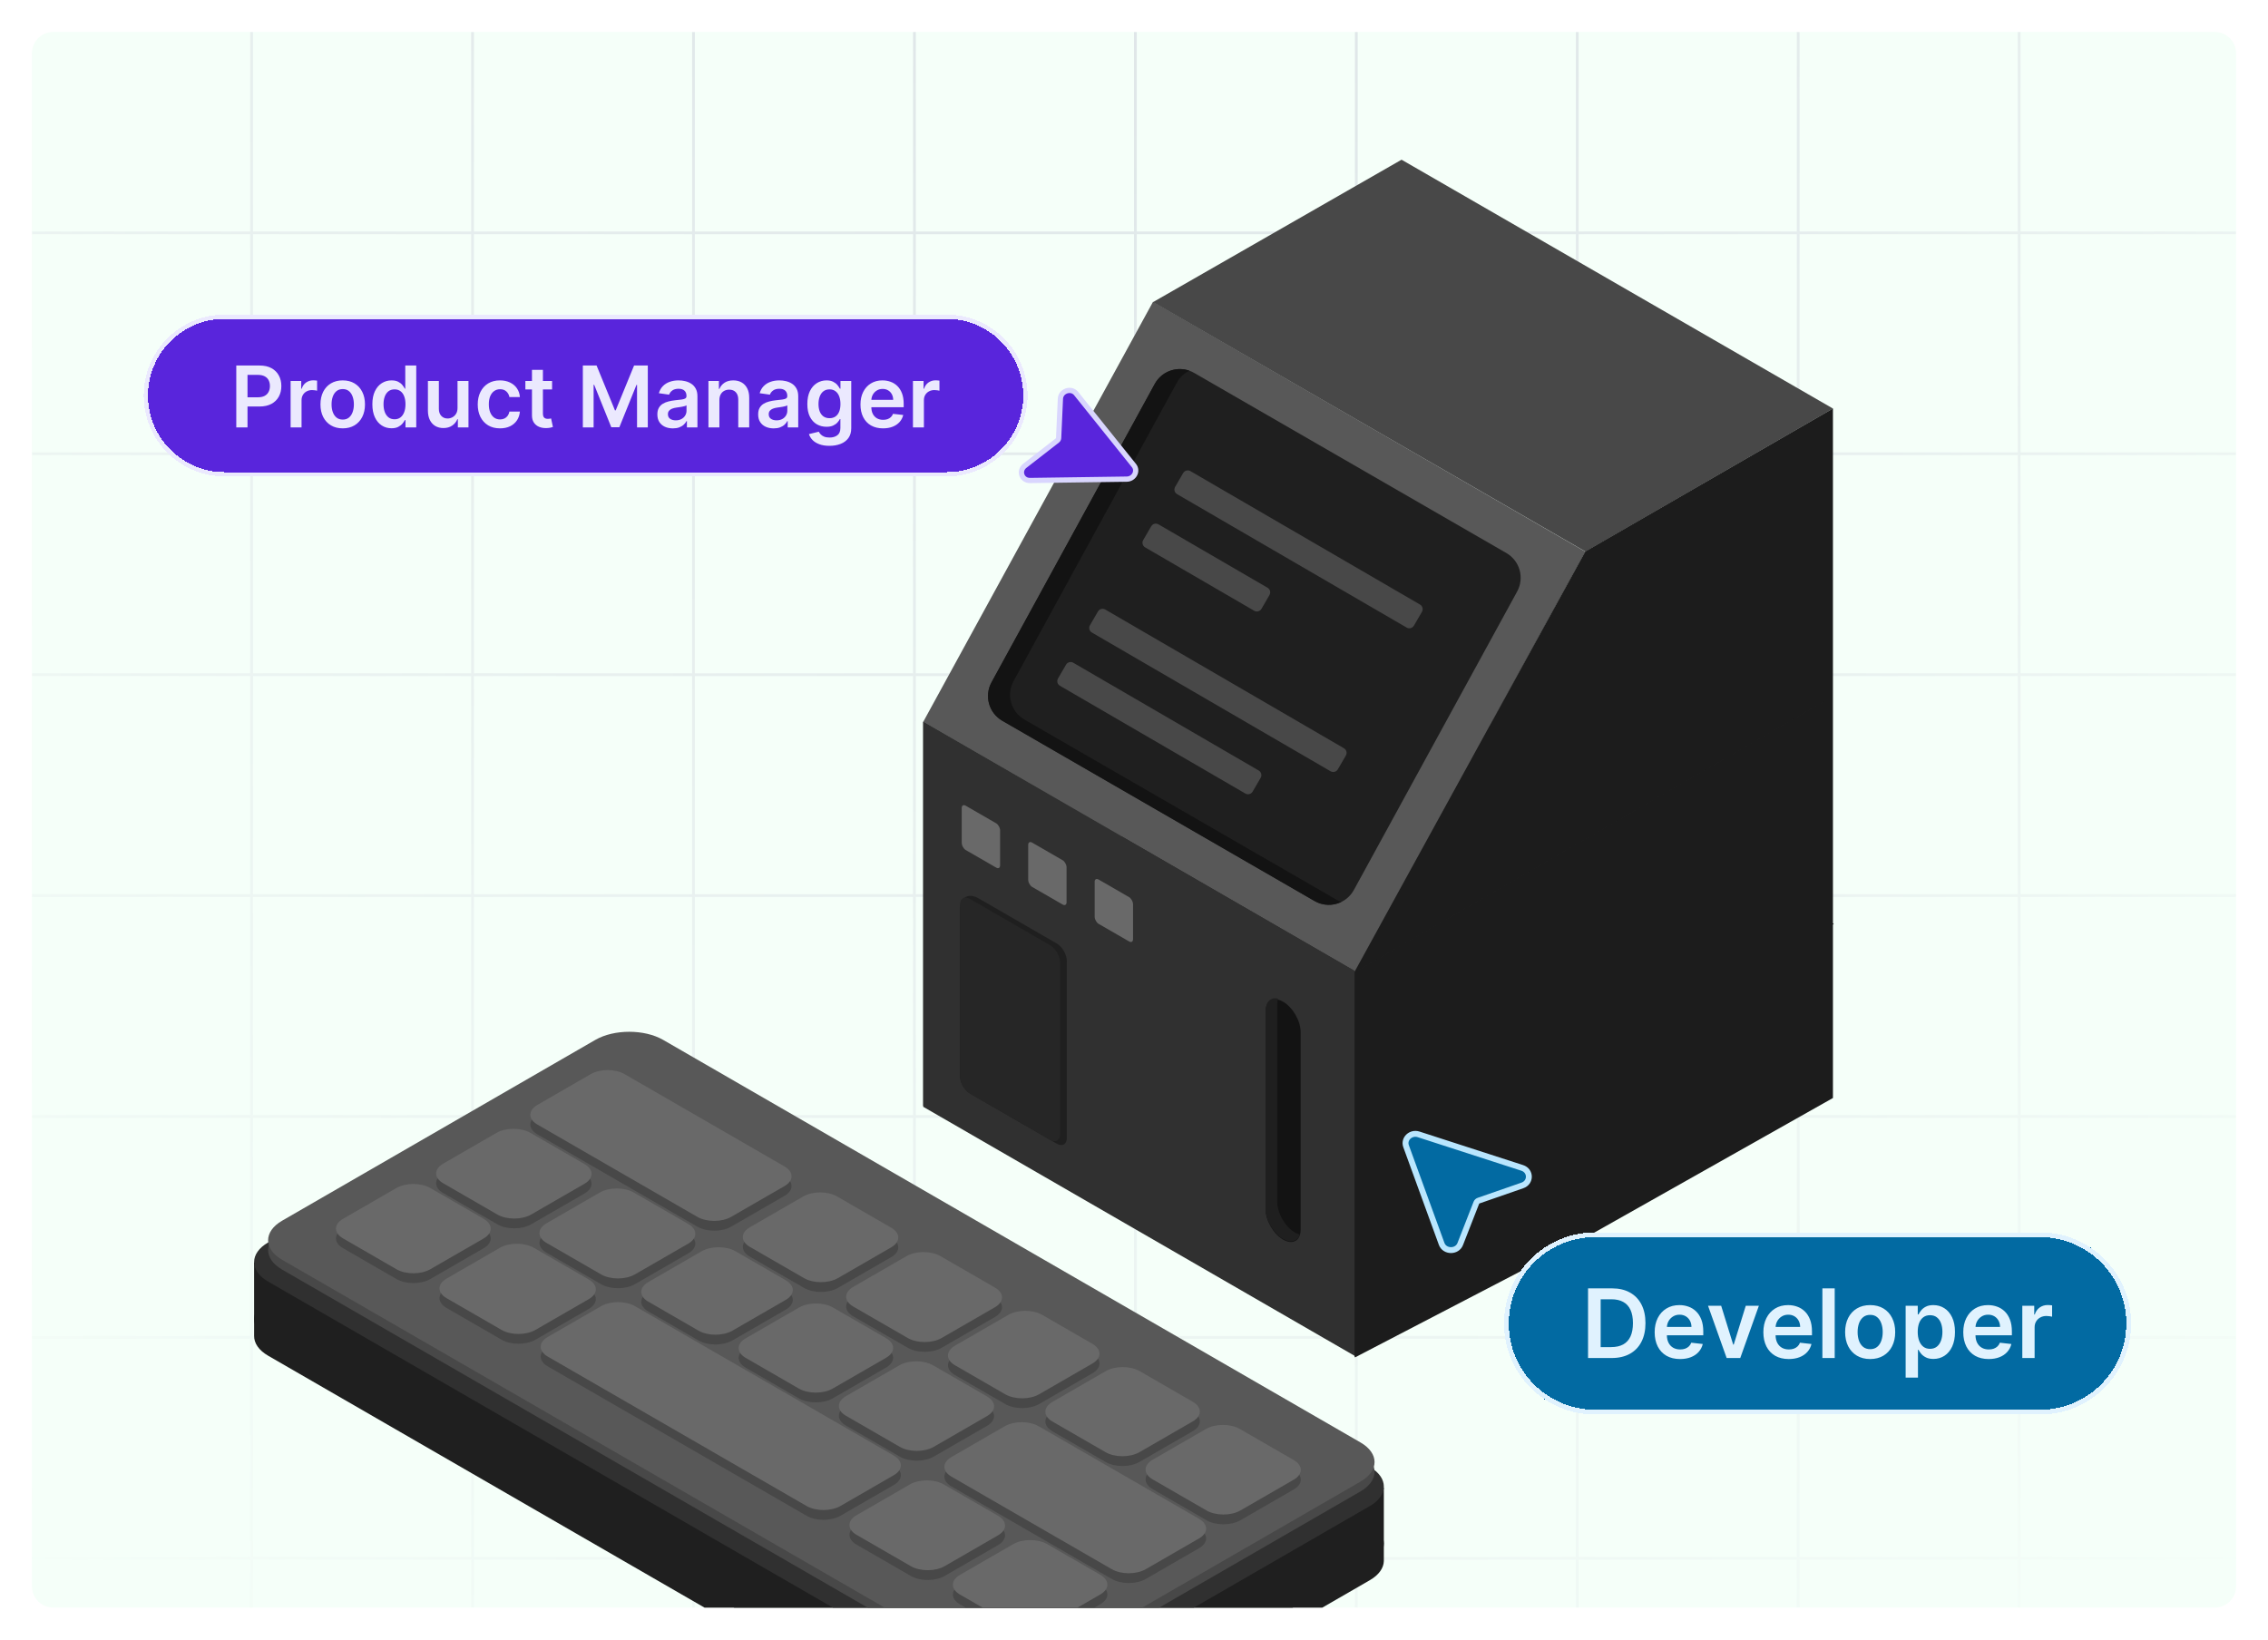 <svg width="426" height="308" viewBox="0 0 426 308" fill="none" xmlns="http://www.w3.org/2000/svg">
<g filter="url(#filter0_d_4528_35979)">
<g clip-path="url(#clip0_4528_35979)">
<path d="M6 10C6 7.791 7.791 6 10 6H416C418.209 6 420 7.791 420 10V298C420 300.209 418.209 302 416 302H10C7.791 302 6 300.209 6 298V10Z" fill="#F5FFF9"/>
<mask id="mask0_4528_35979" style="mask-type:alpha" maskUnits="userSpaceOnUse" x="-161" y="-288" width="748" height="747">
<rect width="747" height="747" transform="translate(-160.5 -288)" fill="url(#paint0_radial_4528_35979)"/>
</mask>
<g mask="url(#mask0_4528_35979)">
<g clip-path="url(#clip1_4528_35979)">
<g clip-path="url(#clip2_4528_35979)">
<line x1="5.759" y1="-288" x2="5.759" y2="459" stroke="#D0D5DD" stroke-width="0.519"/>
<line x1="47.259" y1="-288" x2="47.259" y2="459" stroke="#D0D5DD" stroke-width="0.519"/>
<line x1="88.759" y1="-288" x2="88.759" y2="459" stroke="#D0D5DD" stroke-width="0.519"/>
<line x1="130.259" y1="-288" x2="130.259" y2="459" stroke="#D0D5DD" stroke-width="0.519"/>
<line x1="171.759" y1="-288" x2="171.759" y2="459" stroke="#D0D5DD" stroke-width="0.519"/>
<line x1="213.259" y1="-288" x2="213.259" y2="459" stroke="#D0D5DD" stroke-width="0.519"/>
<line x1="254.759" y1="-288" x2="254.759" y2="459" stroke="#D0D5DD" stroke-width="0.519"/>
<line x1="296.259" y1="-288" x2="296.259" y2="459" stroke="#D0D5DD" stroke-width="0.519"/>
<line x1="337.759" y1="-288" x2="337.759" y2="459" stroke="#D0D5DD" stroke-width="0.519"/>
<line x1="379.259" y1="-288" x2="379.259" y2="459" stroke="#D0D5DD" stroke-width="0.519"/>
</g>
<g clip-path="url(#clip3_4528_35979)">
<line x1="-285" y1="43.741" x2="711" y2="43.741" stroke="#D0D5DD" stroke-width="0.519"/>
<line x1="-285" y1="85.241" x2="711" y2="85.241" stroke="#D0D5DD" stroke-width="0.519"/>
<line x1="-285" y1="126.741" x2="711" y2="126.741" stroke="#D0D5DD" stroke-width="0.519"/>
<line x1="-285" y1="168.241" x2="711" y2="168.241" stroke="#D0D5DD" stroke-width="0.519"/>
<line x1="-285" y1="209.741" x2="711" y2="209.741" stroke="#D0D5DD" stroke-width="0.519"/>
<line x1="-285" y1="251.241" x2="711" y2="251.241" stroke="#D0D5DD" stroke-width="0.519"/>
<line x1="-285" y1="292.741" x2="711" y2="292.741" stroke="#D0D5DD" stroke-width="0.519"/>
</g>
</g>
</g>
<path d="M173.436 178.745L263.431 126.786L344.451 173.562L254.456 225.521L173.436 178.745Z" fill="#1F1F1F"/>
<path d="M173.41 135.602L216.575 56.688L297.783 103.635L254.608 182.57L173.41 135.602Z" fill="#585858"/>
<path fill-rule="evenodd" clip-rule="evenodd" d="M216.903 72.116L186.235 128.182C185.563 129.411 185.399 130.854 185.777 132.202C186.155 133.55 187.046 134.697 188.258 135.397L246.912 169.261C247.531 169.618 248.215 169.848 248.924 169.937C249.632 170.026 250.352 169.973 251.04 169.78C251.728 169.588 252.37 169.259 252.929 168.815C253.488 168.37 253.953 167.818 254.296 167.192L284.972 111.11C285.644 109.881 285.808 108.438 285.43 107.089C285.052 105.741 284.161 104.594 282.948 103.894L224.286 70.045C223.667 69.688 222.983 69.458 222.275 69.369C221.566 69.28 220.847 69.334 220.159 69.527C219.471 69.72 218.829 70.048 218.27 70.493C217.711 70.937 217.246 71.489 216.903 72.116Z" fill="#1F1F1F"/>
<path fill-rule="evenodd" clip-rule="evenodd" d="M223.601 88.503C223.124 88.225 222.512 88.387 222.234 88.865L220.726 91.458C220.449 91.936 220.611 92.548 221.088 92.825L264.209 117.891C264.687 118.169 265.299 118.007 265.577 117.529L267.084 114.936C267.362 114.458 267.2 113.846 266.722 113.568L223.601 88.503ZM217.601 98.503C217.124 98.225 216.512 98.387 216.234 98.865L214.726 101.458C214.449 101.936 214.611 102.548 215.088 102.825L235.574 114.734C236.052 115.011 236.664 114.849 236.942 114.372L238.449 111.778C238.727 111.301 238.565 110.689 238.087 110.411L217.601 98.503ZM206.234 114.865C206.512 114.387 207.124 114.225 207.601 114.503L252.433 140.563C252.911 140.841 253.073 141.453 252.795 141.93L251.287 144.524C251.01 145.001 250.398 145.163 249.92 144.886L205.088 118.825C204.611 118.548 204.449 117.936 204.726 117.458L206.234 114.865ZM201.601 124.503C201.124 124.225 200.512 124.387 200.234 124.865L198.726 127.458C198.449 127.936 198.611 128.548 199.088 128.825L233.917 149.071C234.394 149.348 235.006 149.186 235.284 148.709L236.791 146.115C237.069 145.638 236.907 145.025 236.429 144.748L201.601 124.503Z" fill="#484848"/>
<path d="M190.38 127.951L221.048 71.885C221.58 70.908 222.404 70.122 223.404 69.637C222.203 69.21 220.889 69.225 219.697 69.679C218.506 70.133 217.515 70.997 216.903 72.116L186.235 128.182C185.563 129.411 185.399 130.854 185.777 132.202C186.155 133.55 187.046 134.697 188.258 135.397L246.912 169.262C247.672 169.701 248.527 169.947 249.404 169.978C250.281 170.008 251.151 169.824 251.94 169.439C251.634 169.33 251.339 169.193 251.057 169.03L192.402 135.167C191.19 134.466 190.3 133.319 189.922 131.971C189.544 130.623 189.708 129.18 190.38 127.951Z" fill="#131313"/>
<path d="M216.573 56.755L263.254 30L344.291 76.749L297.795 103.621L216.573 56.755Z" fill="#484848"/>
<path d="M297.77 103.596L344.284 76.742V206.264L297.77 232.5L254.5 255L247.916 219.829L254.429 182.551L297.77 103.596Z" fill="#1C1C1C"/>
<path d="M173.41 135.585L254.455 182.398V254.524L173.41 207.732V135.585Z" fill="#303030"/>
<path d="M173.412 135.584L254.458 182.396V254.711L173.412 207.919V135.584Z" fill="#303030"/>
<g filter="url(#filter1_d_4528_35979)">
<rect width="8.322" height="8.322" rx="0.847" transform="matrix(0.866 0.5 -2.20305e-08 1 180.051 151.435)" fill="#696969"/>
</g>
<g filter="url(#filter2_d_4528_35979)">
<rect width="8.322" height="8.322" rx="0.847" transform="matrix(0.866 0.5 -2.20305e-08 1 192.535 158.371)" fill="#696969"/>
</g>
<g filter="url(#filter3_d_4528_35979)">
<rect width="8.322" height="8.322" rx="0.847" transform="matrix(0.866 0.5 -2.20305e-08 1 205.018 165.306)" fill="#696969"/>
</g>
<path d="M180.31 170.815C180.31 168.562 181.892 167.65 183.844 168.777L198.487 177.239C199.537 177.846 200.388 179.32 200.388 180.533V213.746C200.388 214.958 199.536 215.45 198.486 214.843L182.212 205.448C181.162 204.842 180.31 203.367 180.31 202.154V170.815Z" fill="#1F1F1F"/>
<path d="M180.31 169.978C180.31 168.765 181.163 168.273 182.213 168.88L197.232 177.56C198.282 178.167 199.132 179.641 199.132 180.853V213.021C199.132 214.235 198.281 214.726 197.231 214.12L182.212 205.449C181.162 204.842 180.31 203.367 180.31 202.155V169.978Z" fill="#262626"/>
<path d="M237.715 190.081C237.715 187.978 239.194 187.128 241.015 188.183C242.832 189.236 244.304 191.786 244.304 193.884V230.965C244.304 233.066 242.829 233.917 241.01 232.867C239.191 231.816 237.715 229.263 237.715 227.161V190.081Z" fill="#131313"/>
<path d="M240.066 187.6C239.966 187.906 239.911 188.262 239.911 188.665V225.812C239.911 227.912 241.387 230.467 243.205 231.517C243.533 231.706 243.85 231.834 244.149 231.904C243.725 233.195 242.48 233.589 241.01 232.74C239.191 231.69 237.715 229.136 237.715 227.035V189.888C237.715 188.166 238.707 187.283 240.066 187.6Z" fill="#1F1F1F"/>
<path d="M254.458 182.634L342.55 131.775V203.327L254.458 254.188V182.634Z" fill="#1F1F1F"/>
<path d="M254.458 182.634L342.55 131.775V204.029L254.458 254.89V182.634Z" fill="#1C1C1C"/>
<path d="M123.678 209.139L257.291 286.28C260.808 288.31 260.808 291.603 257.291 293.634L196.719 328.605C193.202 330.635 187.499 330.635 183.981 328.605L50.369 251.464C46.851 249.433 46.851 246.14 50.369 244.11L110.94 209.139C114.458 207.108 120.161 207.108 123.678 209.139Z" fill="#262626"/>
<path d="M183.981 331.822L50.37 254.681C48.594 253.656 47.714 252.308 47.731 250.965L47.728 237.176L259.928 279.461L259.927 293.25C259.894 294.556 259.015 295.855 257.291 296.851L196.719 331.822C193.201 333.853 187.499 333.853 183.981 331.822Z" fill="#1F1F1F"/>
<path d="M123.678 198.428L257.291 275.568C260.808 277.599 260.808 280.892 257.291 282.923L196.719 317.893C193.202 319.924 187.499 319.924 183.981 317.893L50.369 240.753C46.851 238.722 46.851 235.429 50.369 233.398L110.94 198.428C114.458 196.397 120.161 196.397 123.678 198.428Z" fill="#303030"/>
<path d="M124.56 197.188L255.546 272.812C259.063 274.843 259.063 278.136 255.546 280.167L196.722 314.128C193.204 316.159 187.501 316.159 183.984 314.128L52.998 238.504C49.48 236.473 49.48 233.181 52.998 231.15L111.822 197.188C115.339 195.157 121.042 195.157 124.56 197.188Z" fill="#484848"/>
<path d="M124.56 195.349L255.546 270.974C259.063 273.005 259.063 276.297 255.546 278.328L196.722 312.29C193.204 314.321 187.501 314.321 183.984 312.29L52.998 236.665C49.48 234.635 49.48 231.342 52.998 229.311L111.822 195.349C115.339 193.319 121.042 193.319 124.56 195.349Z" fill="#585858"/>
<path d="M138.158 236.898L147.594 242.346C149.353 243.361 149.353 245.007 147.594 246.023L137.573 251.808C135.814 252.824 132.962 252.824 131.204 251.808L121.768 246.36C120.009 245.345 120.009 243.699 121.768 242.683L131.789 236.898C133.548 235.882 136.399 235.882 138.158 236.898Z" fill="#484848"/>
<path d="M156.457 247.462L166.437 253.224C168.196 254.239 168.196 255.886 166.437 256.901L156.416 262.687C154.657 263.702 151.805 263.702 150.047 262.687L140.067 256.925C138.308 255.91 138.308 254.263 140.067 253.248L150.088 247.462C151.847 246.447 154.698 246.447 156.457 247.462Z" fill="#484848"/>
<path d="M119.036 225.858L129.284 231.775C131.043 232.79 131.043 234.437 129.284 235.452L119.263 241.238C117.504 242.253 114.653 242.253 112.894 241.238L102.646 235.321C100.887 234.306 100.887 232.659 102.646 231.644L112.667 225.858C114.426 224.843 117.277 224.843 119.036 225.858Z" fill="#484848"/>
<path d="M99.63 214.654L109.8 220.525C111.558 221.541 111.558 223.187 109.8 224.202L99.778 229.988C98.019 231.003 95.168 231.003 93.409 229.988L83.24 224.117C81.481 223.101 81.481 221.455 83.24 220.44L93.261 214.654C95.02 213.639 97.871 213.639 99.63 214.654Z" fill="#484848"/>
<path d="M175.28 258.33L185.402 264.174C187.161 265.19 187.161 266.836 185.402 267.851L175.381 273.637C173.622 274.653 170.771 274.653 169.012 273.637L158.889 267.793C157.131 266.778 157.131 265.131 158.889 264.116L168.911 258.33C170.669 257.315 173.521 257.315 175.28 258.33Z" fill="#484848"/>
<path d="M195.097 269.766L225.223 287.159C226.982 288.175 226.982 289.821 225.223 290.836L215.202 296.622C213.443 297.638 210.592 297.638 208.833 296.622L178.707 279.229C176.948 278.214 176.948 276.567 178.707 275.552L188.728 269.766C190.487 268.751 193.338 268.751 195.097 269.766Z" fill="#484848"/>
<path d="M100.266 236.243L110.597 242.207C112.355 243.222 112.355 244.868 110.597 245.884L100.575 251.67C98.817 252.685 95.965 252.685 94.206 251.67L83.876 245.705C82.117 244.69 82.117 243.044 83.876 242.028L93.897 236.243C95.656 235.227 98.508 235.227 100.266 236.243Z" fill="#484848"/>
<path d="M80.821 225.015L90.853 230.807C92.612 231.822 92.612 233.469 90.853 234.484L80.832 240.27C79.073 241.285 76.221 241.285 74.463 240.27L64.431 234.478C62.672 233.463 62.672 231.817 64.431 230.801L74.452 225.015C76.211 224 79.062 224 80.821 225.015Z" fill="#484848"/>
<path d="M177.267 280.699L187.46 286.584C189.219 287.599 189.219 289.246 187.46 290.261L177.439 296.047C175.68 297.062 172.829 297.062 171.07 296.047L160.877 290.162C159.118 289.146 159.118 287.5 160.877 286.485L170.898 280.699C172.657 279.684 175.508 279.684 177.267 280.699Z" fill="#484848"/>
<path d="M196.688 291.911L206.682 297.681C208.441 298.697 208.441 300.343 206.682 301.358L196.661 307.144C194.902 308.159 192.051 308.159 190.292 307.144L180.298 301.374C178.539 300.359 178.539 298.712 180.298 297.697L190.319 291.911C192.078 290.896 194.929 290.896 196.688 291.911Z" fill="#484848"/>
<path d="M119.268 247.213L167.887 275.283C169.645 276.298 169.645 277.944 167.887 278.96L157.865 284.745C156.106 285.761 153.255 285.761 151.496 284.745L102.878 256.676C101.12 255.661 101.12 254.014 102.878 252.999L112.9 247.213C114.658 246.198 117.51 246.198 119.268 247.213Z" fill="#484848"/>
<path d="M117.322 203.623L147.362 220.966C149.121 221.982 149.121 223.628 147.362 224.643L137.341 230.429C135.582 231.445 132.731 231.445 130.972 230.429L100.932 213.086C99.173 212.07 99.173 210.424 100.932 209.409L110.953 203.623C112.712 202.607 115.563 202.607 117.322 203.623Z" fill="#484848"/>
<path d="M195.764 248.848L205.2 254.296C206.959 255.311 206.959 256.958 205.2 257.973L195.179 263.759C193.42 264.774 190.569 264.774 188.81 263.759L179.374 258.311C177.615 257.295 177.615 255.649 179.374 254.634L189.395 248.848C191.154 247.833 194.005 247.833 195.764 248.848Z" fill="#484848"/>
<path d="M214.063 259.413L224.043 265.174C225.802 266.19 225.802 267.836 224.043 268.851L214.022 274.637C212.263 275.653 209.412 275.653 207.653 274.637L197.673 268.875C195.914 267.86 195.914 266.214 197.673 265.198L207.694 259.413C209.453 258.397 212.304 258.397 214.063 259.413Z" fill="#484848"/>
<path d="M176.642 237.809L186.89 243.725C188.649 244.741 188.649 246.387 186.89 247.402L176.869 253.188C175.11 254.204 172.259 254.204 170.5 253.188L160.252 247.271C158.493 246.256 158.493 244.61 160.252 243.594L170.273 237.809C172.032 236.793 174.883 236.793 176.642 237.809Z" fill="#484848"/>
<path d="M157.237 226.604L167.407 232.476C169.165 233.491 169.165 235.137 167.407 236.153L157.385 241.938C155.627 242.954 152.775 242.954 151.017 241.938L140.847 236.067C139.088 235.052 139.088 233.405 140.847 232.39L150.868 226.604C152.627 225.589 155.479 225.589 157.237 226.604Z" fill="#484848"/>
<path d="M232.887 270.28L243.009 276.125C244.768 277.14 244.768 278.786 243.009 279.802L232.988 285.587C231.229 286.603 228.378 286.603 226.619 285.587L216.497 279.743C214.738 278.728 214.738 277.082 216.497 276.066L226.518 270.28C228.277 269.265 231.128 269.265 232.887 270.28Z" fill="#484848"/>
<path d="M138.158 235.059L147.594 240.507C149.353 241.522 149.353 243.169 147.594 244.184L137.573 249.97C135.814 250.985 132.962 250.985 131.204 249.97L121.768 244.522C120.009 243.507 120.009 241.86 121.768 240.845L131.789 235.059C133.548 234.044 136.399 234.044 138.158 235.059Z" fill="#696969"/>
<path d="M156.457 245.624L166.437 251.386C168.196 252.401 168.196 254.047 166.437 255.063L156.416 260.848C154.657 261.864 151.805 261.864 150.047 260.848L140.067 255.087C138.308 254.071 138.308 252.425 140.067 251.41L150.088 245.624C151.847 244.608 154.698 244.608 156.457 245.624Z" fill="#696969"/>
<path d="M119.036 224.02L129.284 229.937C131.043 230.952 131.043 232.598 129.284 233.614L119.263 239.399C117.504 240.415 114.653 240.415 112.894 239.399L102.646 233.483C100.887 232.467 100.887 230.821 102.646 229.806L112.667 224.02C114.426 223.004 117.277 223.004 119.036 224.02Z" fill="#696969"/>
<path d="M99.63 212.815L109.8 218.687C111.558 219.702 111.558 221.348 109.8 222.364L99.778 228.15C98.019 229.165 95.168 229.165 93.409 228.15L83.24 222.278C81.481 221.263 81.481 219.617 83.24 218.601L93.261 212.815C95.02 211.8 97.871 211.8 99.63 212.815Z" fill="#696969"/>
<path d="M175.28 256.492L185.402 262.336C187.161 263.351 187.161 264.997 185.402 266.013L175.381 271.799C173.622 272.814 170.771 272.814 169.012 271.799L158.889 265.954C157.131 264.939 157.131 263.293 158.889 262.277L168.911 256.492C170.669 255.476 173.521 255.476 175.28 256.492Z" fill="#696969"/>
<path d="M195.097 267.928L225.223 285.321C226.982 286.336 226.982 287.983 225.223 288.998L215.202 294.784C213.443 295.799 210.592 295.799 208.833 294.784L178.707 277.39C176.948 276.375 176.948 274.729 178.707 273.713L188.728 267.928C190.487 266.912 193.338 266.912 195.097 267.928Z" fill="#696969"/>
<path d="M100.266 234.404L110.597 240.368C112.355 241.384 112.355 243.03 110.597 244.045L100.575 249.831C98.817 250.846 95.965 250.846 94.206 249.831L83.876 243.867C82.117 242.852 82.117 241.205 83.876 240.19L93.897 234.404C95.656 233.389 98.508 233.389 100.266 234.404Z" fill="#696969"/>
<path d="M80.821 223.177L90.853 228.969C92.612 229.984 92.612 231.63 90.853 232.646L80.832 238.431C79.073 239.447 76.221 239.447 74.463 238.431L64.431 232.64C62.672 231.624 62.672 229.978 64.431 228.963L74.452 223.177C76.211 222.161 79.062 222.161 80.821 223.177Z" fill="#696969"/>
<path d="M177.267 278.86L187.46 284.745C189.219 285.761 189.219 287.407 187.46 288.422L177.439 294.208C175.68 295.224 172.829 295.224 171.07 294.208L160.877 288.323C159.118 287.308 159.118 285.662 160.877 284.646L170.898 278.86C172.657 277.845 175.508 277.845 177.267 278.86Z" fill="#696969"/>
<path d="M196.688 290.073L206.682 295.843C208.441 296.858 208.441 298.504 206.682 299.52L196.661 305.306C194.902 306.321 192.051 306.321 190.292 305.306L180.298 299.535C178.539 298.52 178.539 296.874 180.298 295.858L190.319 290.073C192.078 289.057 194.929 289.057 196.688 290.073Z" fill="#696969"/>
<path d="M119.268 245.375L167.887 273.444C169.645 274.459 169.645 276.106 167.887 277.121L157.865 282.907C156.106 283.922 153.255 283.922 151.496 282.907L102.878 254.837C101.12 253.822 101.12 252.176 102.878 251.16L112.9 245.375C114.658 244.359 117.51 244.359 119.268 245.375Z" fill="#696969"/>
<path d="M117.322 201.784L147.362 219.128C149.121 220.143 149.121 221.79 147.362 222.805L137.341 228.591C135.582 229.606 132.731 229.606 130.972 228.591L100.932 211.247C99.173 210.232 99.173 208.585 100.932 207.57L110.953 201.784C112.712 200.769 115.563 200.769 117.322 201.784Z" fill="#696969"/>
<path d="M195.764 247.009L205.2 252.457C206.959 253.473 206.959 255.119 205.2 256.134L195.179 261.92C193.42 262.936 190.569 262.936 188.81 261.92L179.374 256.472C177.615 255.457 177.615 253.811 179.374 252.795L189.395 247.009C191.154 245.994 194.005 245.994 195.764 247.009Z" fill="#696969"/>
<path d="M214.063 257.574L224.043 263.336C225.802 264.351 225.802 265.998 224.043 267.013L214.022 272.799C212.263 273.814 209.412 273.814 207.653 272.799L197.673 267.037C195.914 266.021 195.914 264.375 197.673 263.36L207.694 257.574C209.453 256.559 212.304 256.559 214.063 257.574Z" fill="#696969"/>
<path d="M176.642 235.97L186.89 241.887C188.649 242.902 188.649 244.548 186.89 245.564L176.869 251.35C175.11 252.365 172.259 252.365 170.5 251.35L160.252 245.433C158.493 244.417 158.493 242.771 160.252 241.756L170.273 235.97C172.032 234.955 174.883 234.955 176.642 235.97Z" fill="#696969"/>
<path d="M157.237 224.766L167.407 230.637C169.165 231.652 169.165 233.299 167.407 234.314L157.385 240.1C155.627 241.115 152.775 241.115 151.017 240.1L140.847 234.229C139.088 233.213 139.088 231.567 140.847 230.552L150.868 224.766C152.627 223.75 155.479 223.75 157.237 224.766Z" fill="#696969"/>
<path d="M232.887 268.442L243.009 274.286C244.768 275.302 244.768 276.948 243.009 277.963L232.988 283.749C231.229 284.764 228.378 284.764 226.619 283.749L216.497 277.905C214.738 276.889 214.738 275.243 216.497 274.228L226.518 268.442C228.277 267.427 231.128 267.427 232.887 268.442Z" fill="#696969"/>
<path d="M193.467 90.264L211.642 90.008C213.008 89.989 213.808 88.479 212.993 87.463L202.134 73.932C201.212 72.782 199.245 73.427 199.179 74.9L198.844 82.285C198.84 82.374 198.815 82.462 198.772 82.543C198.729 82.624 198.669 82.695 198.595 82.752L192.493 87.499C191.275 88.446 191.924 90.286 193.467 90.264Z" fill="#5925DC" stroke="#D9D6FE" stroke-width="0.985"/>
<g filter="url(#filter4_dd_4528_35979)">
<path d="M193 72.199C193 63.805 186.195 57 177.801 57H42.199C33.805 57 27 63.805 27 72.199C27 80.594 33.805 87.399 42.199 87.399H177.801C186.195 87.399 193 80.594 193 72.199Z" fill="#5925DC" shape-rendering="crispEdges"/>
<path d="M192.6 72.199C192.6 64.026 185.974 57.4 177.801 57.4H42.199C34.026 57.4 27.4 64.026 27.4 72.199C27.4 80.373 34.026 86.999 42.199 86.999H177.801C185.974 86.999 192.6 80.373 192.6 72.199Z" stroke="#EBE9FE" stroke-width="0.8" shape-rendering="crispEdges"/>
<path d="M44.381 78.199V66.566H48.744C49.638 66.566 50.388 66.732 50.993 67.065C51.603 67.399 52.063 67.857 52.374 68.44C52.688 69.019 52.845 69.678 52.845 70.417C52.845 71.163 52.688 71.826 52.374 72.405C52.059 72.984 51.596 73.441 50.982 73.774C50.368 74.103 49.613 74.268 48.715 74.268H45.824V72.536H48.431C48.954 72.536 49.382 72.445 49.715 72.263C50.048 72.081 50.295 71.831 50.454 71.513C50.617 71.195 50.698 70.83 50.698 70.417C50.698 70.004 50.617 69.641 50.454 69.326C50.295 69.012 50.047 68.768 49.71 68.593C49.376 68.415 48.947 68.326 48.42 68.326H46.489V78.199H44.381ZM54.585 78.199V69.474H56.579V70.928H56.67C56.829 70.424 57.101 70.036 57.488 69.764C57.878 69.487 58.323 69.349 58.823 69.349C58.936 69.349 59.063 69.355 59.203 69.366C59.347 69.374 59.466 69.387 59.561 69.406V71.297C59.474 71.267 59.336 71.241 59.146 71.218C58.961 71.191 58.781 71.178 58.607 71.178C58.232 71.178 57.895 71.26 57.596 71.422C57.3 71.581 57.067 71.803 56.897 72.087C56.727 72.371 56.641 72.699 56.641 73.07V78.199H54.585ZM64.374 78.37C63.522 78.37 62.783 78.182 62.158 77.807C61.534 77.432 61.049 76.908 60.704 76.234C60.363 75.56 60.193 74.772 60.193 73.871C60.193 72.969 60.363 72.18 60.704 71.502C61.049 70.824 61.534 70.298 62.158 69.923C62.783 69.548 63.522 69.36 64.374 69.36C65.226 69.36 65.965 69.548 66.589 69.923C67.214 70.298 67.697 70.824 68.038 71.502C68.382 72.18 68.555 72.969 68.555 73.871C68.555 74.772 68.382 75.56 68.038 76.234C67.697 76.908 67.214 77.432 66.589 77.807C65.965 78.182 65.226 78.37 64.374 78.37ZM64.385 76.722C64.847 76.722 65.234 76.595 65.544 76.342C65.855 76.084 66.086 75.74 66.237 75.308C66.392 74.876 66.47 74.395 66.47 73.865C66.47 73.331 66.392 72.848 66.237 72.416C66.086 71.981 65.855 71.634 65.544 71.377C65.234 71.119 64.847 70.991 64.385 70.991C63.912 70.991 63.518 71.119 63.204 71.377C62.893 71.634 62.66 71.981 62.505 72.416C62.353 72.848 62.278 73.331 62.278 73.865C62.278 74.395 62.353 74.876 62.505 75.308C62.66 75.74 62.893 76.084 63.204 76.342C63.518 76.595 63.912 76.722 64.385 76.722ZM73.538 78.353C72.853 78.353 72.239 78.177 71.698 77.824C71.156 77.472 70.728 76.961 70.414 76.291C70.099 75.62 69.942 74.806 69.942 73.848C69.942 72.878 70.101 72.06 70.419 71.394C70.741 70.724 71.175 70.218 71.72 69.877C72.266 69.533 72.873 69.36 73.544 69.36C74.055 69.36 74.475 69.447 74.805 69.622C75.134 69.792 75.396 69.998 75.589 70.241C75.782 70.479 75.931 70.705 76.037 70.917H76.123V66.566H78.185V78.199H76.162V76.825H76.037C75.931 77.037 75.778 77.262 75.577 77.501C75.377 77.735 75.112 77.936 74.782 78.103C74.453 78.269 74.038 78.353 73.538 78.353ZM74.112 76.665C74.547 76.665 74.918 76.548 75.225 76.313C75.532 76.075 75.765 75.743 75.924 75.319C76.083 74.895 76.162 74.401 76.162 73.837C76.162 73.272 76.083 72.782 75.924 72.365C75.769 71.949 75.538 71.625 75.231 71.394C74.928 71.163 74.555 71.047 74.112 71.047C73.653 71.047 73.271 71.167 72.964 71.405C72.658 71.644 72.427 71.973 72.271 72.394C72.116 72.814 72.038 73.295 72.038 73.837C72.038 74.382 72.116 74.868 72.271 75.296C72.43 75.721 72.663 76.056 72.97 76.302C73.281 76.544 73.661 76.665 74.112 76.665ZM85.937 74.53V69.474H87.994V78.199H86V76.648H85.909C85.712 77.137 85.388 77.537 84.938 77.847C84.491 78.158 83.94 78.313 83.284 78.313C82.713 78.313 82.207 78.186 81.768 77.932C81.332 77.675 80.991 77.302 80.745 76.813C80.499 76.321 80.376 75.726 80.376 75.029V69.474H82.432V74.711C82.432 75.264 82.584 75.704 82.887 76.029C83.19 76.355 83.587 76.518 84.08 76.518C84.383 76.518 84.676 76.444 84.96 76.296C85.244 76.148 85.477 75.929 85.659 75.637C85.844 75.342 85.937 74.973 85.937 74.53ZM93.914 78.37C93.043 78.37 92.295 78.178 91.67 77.796C91.049 77.413 90.57 76.885 90.233 76.211C89.9 75.533 89.733 74.753 89.733 73.871C89.733 72.984 89.904 72.203 90.245 71.525C90.585 70.843 91.066 70.313 91.687 69.934C92.312 69.552 93.051 69.36 93.903 69.36C94.611 69.36 95.238 69.491 95.783 69.752C96.332 70.01 96.77 70.375 97.095 70.849C97.421 71.318 97.606 71.867 97.652 72.496H95.686C95.607 72.076 95.418 71.725 95.118 71.445C94.823 71.161 94.427 71.019 93.931 71.019C93.511 71.019 93.142 71.133 92.823 71.36C92.505 71.583 92.257 71.905 92.079 72.326C91.905 72.746 91.818 73.25 91.818 73.837C91.818 74.431 91.905 74.942 92.079 75.37C92.254 75.794 92.498 76.122 92.812 76.353C93.13 76.58 93.503 76.694 93.931 76.694C94.234 76.694 94.505 76.637 94.743 76.523C94.986 76.406 95.189 76.237 95.351 76.018C95.514 75.798 95.626 75.531 95.686 75.217H97.652C97.603 75.834 97.421 76.381 97.107 76.859C96.792 77.332 96.364 77.703 95.823 77.972C95.281 78.237 94.645 78.37 93.914 78.37ZM103.697 69.474V71.064H98.681V69.474H103.697ZM99.92 67.383H101.976V75.575C101.976 75.851 102.018 76.063 102.101 76.211C102.188 76.355 102.302 76.453 102.442 76.506C102.582 76.559 102.737 76.586 102.908 76.586C103.037 76.586 103.154 76.576 103.26 76.558C103.37 76.539 103.453 76.522 103.51 76.506L103.856 78.114C103.747 78.152 103.59 78.194 103.385 78.239C103.184 78.284 102.938 78.311 102.647 78.319C102.132 78.334 101.668 78.256 101.255 78.086C100.842 77.911 100.514 77.642 100.272 77.279C100.033 76.915 99.916 76.461 99.92 75.916V67.383ZM109.476 66.566H112.055L115.509 74.995H115.645L119.099 66.566H121.678V78.199H119.655V70.207H119.548L116.332 78.165H114.821L111.606 70.19H111.498V78.199H109.476V66.566ZM126.393 78.375C125.84 78.375 125.342 78.277 124.899 78.08C124.459 77.879 124.111 77.584 123.853 77.194C123.6 76.804 123.473 76.323 123.473 75.751C123.473 75.259 123.564 74.852 123.745 74.53C123.927 74.208 124.175 73.95 124.49 73.757C124.804 73.564 125.158 73.418 125.552 73.32C125.95 73.217 126.36 73.144 126.785 73.098C127.296 73.045 127.711 72.998 128.029 72.956C128.347 72.911 128.578 72.843 128.722 72.752C128.869 72.657 128.943 72.511 128.943 72.314V72.28C128.943 71.852 128.816 71.521 128.563 71.286C128.309 71.051 127.943 70.934 127.466 70.934C126.963 70.934 126.563 71.044 126.268 71.263C125.976 71.483 125.779 71.742 125.677 72.041L123.757 71.769C123.908 71.239 124.158 70.796 124.507 70.44C124.855 70.08 125.281 69.811 125.785 69.633C126.288 69.451 126.845 69.36 127.455 69.36C127.875 69.36 128.294 69.409 128.71 69.508C129.127 69.606 129.507 69.769 129.852 69.996C130.197 70.22 130.473 70.525 130.681 70.911C130.894 71.297 131 71.78 131 72.36V78.199H129.023V77.001H128.955C128.83 77.243 128.653 77.47 128.426 77.682C128.203 77.891 127.921 78.059 127.58 78.188C127.243 78.313 126.847 78.375 126.393 78.375ZM126.927 76.864C127.339 76.864 127.697 76.783 128 76.62C128.303 76.453 128.536 76.234 128.699 75.961C128.866 75.688 128.949 75.391 128.949 75.069V74.041C128.884 74.094 128.775 74.143 128.619 74.189C128.468 74.234 128.297 74.274 128.108 74.308C127.919 74.342 127.731 74.372 127.546 74.399C127.36 74.425 127.199 74.448 127.063 74.467C126.756 74.509 126.482 74.577 126.239 74.672C125.997 74.766 125.806 74.899 125.666 75.069C125.525 75.236 125.455 75.452 125.455 75.717C125.455 76.096 125.594 76.381 125.87 76.575C126.146 76.768 126.499 76.864 126.927 76.864ZM135.124 73.087V78.199H133.067V69.474H135.033V70.957H135.135C135.336 70.468 135.656 70.08 136.095 69.792C136.538 69.504 137.085 69.36 137.737 69.36C138.339 69.36 138.863 69.489 139.31 69.747C139.761 70.004 140.109 70.377 140.355 70.866C140.605 71.354 140.728 71.947 140.725 72.644V78.199H138.668V72.962C138.668 72.379 138.517 71.922 138.214 71.593C137.915 71.263 137.5 71.099 136.97 71.099C136.61 71.099 136.29 71.178 136.01 71.337C135.733 71.492 135.516 71.718 135.357 72.013C135.201 72.308 135.124 72.666 135.124 73.087ZM145.326 78.375C144.773 78.375 144.275 78.277 143.832 78.08C143.393 77.879 143.044 77.584 142.787 77.194C142.533 76.804 142.406 76.323 142.406 75.751C142.406 75.259 142.497 74.852 142.679 74.53C142.861 74.208 143.109 73.95 143.423 73.757C143.737 73.564 144.091 73.418 144.485 73.32C144.883 73.217 145.294 73.144 145.718 73.098C146.229 73.045 146.644 72.998 146.962 72.956C147.28 72.911 147.511 72.843 147.655 72.752C147.803 72.657 147.876 72.511 147.876 72.314V72.28C147.876 71.852 147.75 71.521 147.496 71.286C147.242 71.051 146.877 70.934 146.399 70.934C145.896 70.934 145.496 71.044 145.201 71.263C144.909 71.483 144.712 71.742 144.61 72.041L142.69 71.769C142.842 71.239 143.092 70.796 143.44 70.44C143.788 70.08 144.214 69.811 144.718 69.633C145.222 69.451 145.778 69.36 146.388 69.36C146.808 69.36 147.227 69.409 147.644 69.508C148.06 69.606 148.441 69.769 148.785 69.996C149.13 70.22 149.406 70.525 149.615 70.911C149.827 71.297 149.933 71.78 149.933 72.36V78.199H147.956V77.001H147.888C147.763 77.243 147.587 77.47 147.359 77.682C147.136 77.891 146.854 78.059 146.513 78.188C146.176 78.313 145.78 78.375 145.326 78.375ZM145.86 76.864C146.273 76.864 146.63 76.783 146.933 76.62C147.236 76.453 147.469 76.234 147.632 75.961C147.799 75.688 147.882 75.391 147.882 75.069V74.041C147.818 74.094 147.708 74.143 147.553 74.189C147.401 74.234 147.231 74.274 147.041 74.308C146.852 74.342 146.665 74.372 146.479 74.399C146.293 74.425 146.132 74.448 145.996 74.467C145.689 74.509 145.415 74.577 145.172 74.672C144.93 74.766 144.739 74.899 144.599 75.069C144.459 75.236 144.389 75.452 144.389 75.717C144.389 76.096 144.527 76.381 144.803 76.575C145.08 76.768 145.432 76.864 145.86 76.864ZM155.795 81.653C155.057 81.653 154.422 81.553 153.892 81.352C153.362 81.155 152.936 80.89 152.614 80.557C152.292 80.223 152.069 79.854 151.944 79.449L153.796 79C153.879 79.171 154 79.339 154.159 79.506C154.318 79.676 154.532 79.816 154.801 79.926C155.074 80.04 155.416 80.097 155.829 80.097C156.412 80.097 156.895 79.954 157.278 79.671C157.66 79.39 157.851 78.928 157.851 78.284V76.631H157.749C157.643 76.844 157.488 77.061 157.283 77.285C157.083 77.508 156.816 77.695 156.482 77.847C156.153 77.999 155.738 78.074 155.238 78.074C154.568 78.074 153.96 77.917 153.415 77.603C152.873 77.285 152.442 76.811 152.12 76.183C151.802 75.55 151.643 74.759 151.643 73.808C151.643 72.85 151.802 72.041 152.12 71.383C152.442 70.72 152.875 70.218 153.421 69.877C153.966 69.533 154.574 69.36 155.244 69.36C155.755 69.36 156.176 69.447 156.505 69.622C156.838 69.792 157.104 69.998 157.3 70.241C157.497 70.479 157.647 70.705 157.749 70.917H157.863V69.474H159.891V78.341C159.891 79.087 159.713 79.705 159.357 80.193C159.001 80.682 158.514 81.047 157.897 81.289C157.28 81.532 156.579 81.653 155.795 81.653ZM155.812 76.461C156.248 76.461 156.619 76.355 156.926 76.143C157.232 75.931 157.465 75.626 157.624 75.228C157.783 74.831 157.863 74.353 157.863 73.797C157.863 73.248 157.783 72.767 157.624 72.354C157.469 71.941 157.238 71.621 156.931 71.394C156.628 71.163 156.255 71.047 155.812 71.047C155.354 71.047 154.971 71.167 154.665 71.405C154.358 71.644 154.127 71.972 153.972 72.388C153.816 72.801 153.739 73.27 153.739 73.797C153.739 74.331 153.816 74.799 153.972 75.2C154.131 75.597 154.364 75.908 154.67 76.132C154.981 76.351 155.361 76.461 155.812 76.461ZM165.861 78.37C164.986 78.37 164.231 78.188 163.594 77.824C162.962 77.457 162.475 76.938 162.135 76.268C161.794 75.594 161.623 74.8 161.623 73.888C161.623 72.99 161.794 72.203 162.135 71.525C162.479 70.843 162.96 70.313 163.577 69.934C164.195 69.552 164.92 69.36 165.753 69.36C166.291 69.36 166.798 69.447 167.275 69.622C167.756 69.792 168.181 70.057 168.548 70.417C168.919 70.777 169.211 71.235 169.423 71.792C169.635 72.344 169.741 73.003 169.741 73.768V74.399H162.589V73.013H167.77C167.766 72.619 167.681 72.269 167.514 71.962C167.347 71.651 167.115 71.407 166.815 71.229C166.52 71.051 166.175 70.962 165.781 70.962C165.361 70.962 164.992 71.064 164.674 71.269C164.356 71.47 164.108 71.735 163.93 72.064C163.755 72.39 163.666 72.748 163.663 73.138V74.348C163.663 74.855 163.755 75.291 163.941 75.654C164.127 76.014 164.386 76.291 164.719 76.484C165.052 76.673 165.443 76.768 165.889 76.768C166.189 76.768 166.459 76.726 166.702 76.643C166.944 76.556 167.154 76.429 167.332 76.262C167.51 76.096 167.645 75.889 167.736 75.643L169.656 75.859C169.534 76.366 169.303 76.809 168.963 77.188C168.626 77.563 168.194 77.855 167.667 78.063C167.141 78.267 166.539 78.37 165.861 78.37ZM171.48 78.199V69.474H173.474V70.928H173.565C173.724 70.424 173.997 70.036 174.383 69.764C174.773 69.487 175.218 69.349 175.718 69.349C175.832 69.349 175.959 69.355 176.099 69.366C176.243 69.374 176.362 69.387 176.457 69.406V71.297C176.37 71.267 176.231 71.241 176.042 71.218C175.856 71.191 175.677 71.178 175.502 71.178C175.127 71.178 174.79 71.26 174.491 71.422C174.196 71.581 173.963 71.803 173.792 72.087C173.622 72.371 173.537 72.699 173.537 73.07V78.199H171.48Z" fill="#EBE9FE"/>
</g>
<path d="M285.914 219.393L266.462 213.098C265 212.625 263.602 213.944 264.104 215.321L270.781 233.658C271.348 235.215 273.676 235.239 274.279 233.694L277.304 225.949C277.34 225.856 277.398 225.771 277.473 225.7C277.548 225.63 277.638 225.575 277.738 225.541L285.952 222.689C287.592 222.121 287.566 219.927 285.914 219.393Z" fill="#026AA2" stroke="#B9E6FE" stroke-width="1.108"/>
<g filter="url(#filter5_dd_4528_35979)">
<path d="M282.5 246.252C282.5 236.799 290.162 229.137 299.615 229.137H383.173C392.625 229.137 400.288 236.799 400.288 246.252C400.288 255.704 392.625 263.366 383.173 263.366H299.615C290.162 263.366 282.5 255.704 282.5 246.252Z" fill="#026AA2" shape-rendering="crispEdges"/>
<path d="M282.95 246.252C282.95 237.048 290.411 229.587 299.615 229.587H383.173C392.377 229.587 399.838 237.048 399.838 246.252C399.838 255.455 392.377 262.916 383.173 262.916H299.615C290.411 262.916 282.95 255.455 282.95 246.252Z" stroke="#E0F2FE" stroke-width="0.9" shape-rendering="crispEdges"/>
<path d="M302.718 252.752H298.284V239.666H302.807C304.106 239.666 305.222 239.928 306.155 240.452C307.092 240.972 307.812 241.719 308.315 242.695C308.817 243.67 309.069 244.837 309.069 246.196C309.069 247.559 308.815 248.731 308.308 249.71C307.806 250.69 307.079 251.442 306.13 251.966C305.184 252.49 304.047 252.752 302.718 252.752ZM300.654 250.701H302.603C303.514 250.701 304.275 250.534 304.884 250.202C305.493 249.866 305.951 249.365 306.257 248.701C306.564 248.032 306.717 247.197 306.717 246.196C306.717 245.195 306.564 244.365 306.257 243.704C305.951 243.04 305.497 242.544 304.896 242.216C304.3 241.883 303.559 241.717 302.673 241.717H300.654V250.701ZM315.563 252.943C314.579 252.943 313.73 252.739 313.014 252.33C312.303 251.917 311.755 251.333 311.372 250.579C310.989 249.821 310.797 248.929 310.797 247.902C310.797 246.893 310.989 246.007 311.372 245.244C311.76 244.477 312.301 243.881 312.995 243.455C313.689 243.025 314.505 242.81 315.442 242.81C316.047 242.81 316.618 242.908 317.154 243.104C317.695 243.295 318.172 243.594 318.586 243.998C319.003 244.403 319.331 244.918 319.57 245.544C319.808 246.166 319.927 246.907 319.927 247.768V248.477H311.883V246.918H317.71C317.706 246.475 317.61 246.081 317.423 245.736C317.235 245.387 316.973 245.112 316.637 244.912C316.305 244.712 315.917 244.612 315.474 244.612C315.001 244.612 314.586 244.727 314.228 244.957C313.87 245.182 313.591 245.481 313.391 245.851C313.195 246.217 313.095 246.62 313.091 247.059V248.42C313.091 248.99 313.195 249.48 313.404 249.889C313.613 250.294 313.904 250.605 314.279 250.822C314.654 251.035 315.093 251.141 315.595 251.141C315.932 251.141 316.236 251.095 316.509 251.001C316.782 250.903 317.018 250.76 317.218 250.573C317.418 250.385 317.57 250.153 317.672 249.876L319.832 250.119C319.695 250.69 319.435 251.188 319.052 251.614C318.673 252.036 318.187 252.364 317.595 252.598C317.003 252.828 316.326 252.943 315.563 252.943ZM330.369 242.938L326.874 252.752H324.318L320.823 242.938H323.29L325.545 250.228H325.647L327.909 242.938H330.369ZM335.981 252.943C334.997 252.943 334.147 252.739 333.431 252.33C332.72 251.917 332.172 251.333 331.789 250.579C331.406 249.821 331.214 248.929 331.214 247.902C331.214 246.893 331.406 246.007 331.789 245.244C332.177 244.477 332.718 243.881 333.412 243.455C334.106 243.025 334.922 242.81 335.859 242.81C336.464 242.81 337.035 242.908 337.571 243.104C338.112 243.295 338.589 243.594 339.003 243.998C339.42 244.403 339.748 244.918 339.987 245.544C340.225 246.166 340.344 246.907 340.344 247.768V248.477H332.3V246.918H338.127C338.123 246.475 338.027 246.081 337.84 245.736C337.652 245.387 337.39 245.112 337.054 244.912C336.722 244.712 336.334 244.612 335.891 244.612C335.418 244.612 335.003 244.727 334.645 244.957C334.287 245.182 334.008 245.481 333.808 245.851C333.612 246.217 333.512 246.62 333.508 247.059V248.42C333.508 248.99 333.612 249.48 333.821 249.889C334.03 250.294 334.321 250.605 334.696 250.822C335.071 251.035 335.51 251.141 336.012 251.141C336.349 251.141 336.654 251.095 336.926 251.001C337.199 250.903 337.435 250.76 337.635 250.573C337.836 250.385 337.987 250.153 338.089 249.876L340.249 250.119C340.112 250.69 339.852 251.188 339.469 251.614C339.09 252.036 338.604 252.364 338.012 252.598C337.42 252.828 336.743 252.943 335.981 252.943ZM344.614 239.666V252.752H342.301V239.666H344.614ZM351.273 252.943C350.315 252.943 349.484 252.732 348.782 252.311C348.079 251.889 347.533 251.299 347.146 250.541C346.762 249.783 346.571 248.897 346.571 247.883C346.571 246.869 346.762 245.981 347.146 245.219C347.533 244.456 348.079 243.864 348.782 243.442C349.484 243.021 350.315 242.81 351.273 242.81C352.232 242.81 353.062 243.021 353.765 243.442C354.468 243.864 355.011 244.456 355.394 245.219C355.782 245.981 355.976 246.869 355.976 247.883C355.976 248.897 355.782 249.783 355.394 250.541C355.011 251.299 354.468 251.889 353.765 252.311C353.062 252.732 352.232 252.943 351.273 252.943ZM351.286 251.09C351.806 251.09 352.24 250.948 352.59 250.662C352.939 250.373 353.199 249.985 353.369 249.499C353.544 249.014 353.631 248.473 353.631 247.877C353.631 247.276 353.544 246.733 353.369 246.247C353.199 245.757 352.939 245.368 352.59 245.078C352.24 244.788 351.806 244.644 351.286 244.644C350.754 244.644 350.311 244.788 349.957 245.078C349.608 245.368 349.346 245.757 349.171 246.247C349.001 246.733 348.916 247.276 348.916 247.877C348.916 248.473 349.001 249.014 349.171 249.499C349.346 249.985 349.608 250.373 349.957 250.662C350.311 250.948 350.754 251.09 351.286 251.09ZM357.939 256.432V242.938H360.214V244.56H360.348C360.467 244.322 360.635 244.069 360.853 243.8C361.07 243.528 361.364 243.295 361.734 243.104C362.105 242.908 362.578 242.81 363.153 242.81C363.911 242.81 364.595 243.004 365.204 243.391C365.817 243.775 366.303 244.343 366.66 245.097C367.022 245.847 367.204 246.767 367.204 247.857C367.204 248.935 367.027 249.851 366.673 250.605C366.32 251.359 365.838 251.934 365.229 252.33C364.62 252.726 363.93 252.924 363.159 252.924C362.597 252.924 362.13 252.83 361.76 252.643C361.389 252.456 361.091 252.23 360.865 251.966C360.644 251.697 360.471 251.444 360.348 251.205H360.252V256.432H357.939ZM360.207 247.845C360.207 248.479 360.297 249.035 360.476 249.512C360.659 249.989 360.921 250.362 361.261 250.63C361.606 250.894 362.024 251.026 362.514 251.026C363.025 251.026 363.453 250.89 363.798 250.618C364.143 250.341 364.403 249.964 364.578 249.487C364.756 249.005 364.846 248.458 364.846 247.845C364.846 247.235 364.759 246.695 364.584 246.222C364.409 245.749 364.149 245.378 363.804 245.11C363.459 244.842 363.029 244.707 362.514 244.707C362.02 244.707 361.6 244.837 361.255 245.097C360.91 245.357 360.648 245.721 360.469 246.19C360.295 246.658 360.207 247.21 360.207 247.845ZM373.529 252.943C372.545 252.943 371.695 252.739 370.98 252.33C370.268 251.917 369.721 251.333 369.338 250.579C368.954 249.821 368.763 248.929 368.763 247.902C368.763 246.893 368.954 246.007 369.338 245.244C369.725 244.477 370.266 243.881 370.96 243.455C371.655 243.025 372.47 242.81 373.408 242.81C374.012 242.81 374.583 242.908 375.12 243.104C375.661 243.295 376.138 243.594 376.551 243.998C376.969 244.403 377.297 244.918 377.535 245.544C377.774 246.166 377.893 246.907 377.893 247.768V248.477H369.849V246.918H375.676C375.671 246.475 375.576 246.081 375.388 245.736C375.201 245.387 374.939 245.112 374.602 244.912C374.27 244.712 373.882 244.612 373.439 244.612C372.967 244.612 372.551 244.727 372.194 244.957C371.836 245.182 371.557 245.481 371.357 245.851C371.161 246.217 371.061 246.62 371.056 247.059V248.42C371.056 248.99 371.161 249.48 371.369 249.889C371.578 250.294 371.87 250.605 372.245 250.822C372.62 251.035 373.058 251.141 373.561 251.141C373.897 251.141 374.202 251.095 374.475 251.001C374.747 250.903 374.984 250.76 375.184 250.573C375.384 250.385 375.535 250.153 375.637 249.876L377.797 250.119C377.661 250.69 377.401 251.188 377.018 251.614C376.638 252.036 376.153 252.364 375.561 252.598C374.969 252.828 374.291 252.943 373.529 252.943ZM379.85 252.752V242.938H382.092V244.573H382.194C382.373 244.007 382.68 243.57 383.115 243.263C383.553 242.953 384.054 242.797 384.616 242.797C384.744 242.797 384.886 242.803 385.044 242.816C385.206 242.825 385.34 242.84 385.447 242.861V244.989C385.349 244.954 385.193 244.925 384.98 244.899C384.771 244.869 384.569 244.854 384.373 244.854C383.952 244.854 383.572 244.946 383.236 245.129C382.904 245.308 382.642 245.557 382.45 245.877C382.258 246.196 382.163 246.565 382.163 246.982V252.752H379.85Z" fill="#E0F2FE"/>
</g>
</g>
</g>
<defs>
<filter id="filter0_d_4528_35979" x="0" y="0" width="426" height="308" filterUnits="userSpaceOnUse" color-interpolation-filters="sRGB">
<feFlood flood-opacity="0" result="BackgroundImageFix"/>
<feColorMatrix in="SourceAlpha" type="matrix" values="0 0 0 0 0 0 0 0 0 0 0 0 0 0 0 0 0 0 127 0" result="hardAlpha"/>
<feMorphology radius="6" operator="dilate" in="SourceAlpha" result="effect1_dropShadow_4528_35979"/>
<feOffset/>
<feComposite in2="hardAlpha" operator="out"/>
<feColorMatrix type="matrix" values="0 0 0 0 0.596 0 0 0 0 0.635 0 0 0 0 0.702 0 0 0 0.2 0"/>
<feBlend mode="normal" in2="BackgroundImageFix" result="effect1_dropShadow_4528_35979"/>
<feBlend mode="normal" in="SourceGraphic" in2="effect1_dropShadow_4528_35979" result="shape"/>
</filter>
<filter id="filter1_d_4528_35979" x="180.051" y="151.251" width="7.8" height="12.345" filterUnits="userSpaceOnUse" color-interpolation-filters="sRGB">
<feFlood flood-opacity="0" result="BackgroundImageFix"/>
<feColorMatrix in="SourceAlpha" type="matrix" values="0 0 0 0 0 0 0 0 0 0 0 0 0 0 0 0 0 0 127 0" result="hardAlpha"/>
<feOffset dx="0.593" dy="-0.508"/>
<feComposite in2="hardAlpha" operator="out"/>
<feColorMatrix type="matrix" values="0 0 0 0 0 0 0 0 0 0 0 0 0 0 0 0 0 0 1 0"/>
<feBlend mode="normal" in2="BackgroundImageFix" result="effect1_dropShadow_4528_35979"/>
<feBlend mode="normal" in="SourceGraphic" in2="effect1_dropShadow_4528_35979" result="shape"/>
</filter>
<filter id="filter2_d_4528_35979" x="192.535" y="158.186" width="7.8" height="12.345" filterUnits="userSpaceOnUse" color-interpolation-filters="sRGB">
<feFlood flood-opacity="0" result="BackgroundImageFix"/>
<feColorMatrix in="SourceAlpha" type="matrix" values="0 0 0 0 0 0 0 0 0 0 0 0 0 0 0 0 0 0 127 0" result="hardAlpha"/>
<feOffset dx="0.593" dy="-0.508"/>
<feComposite in2="hardAlpha" operator="out"/>
<feColorMatrix type="matrix" values="0 0 0 0 0 0 0 0 0 0 0 0 0 0 0 0 0 0 1 0"/>
<feBlend mode="normal" in2="BackgroundImageFix" result="effect1_dropShadow_4528_35979"/>
<feBlend mode="normal" in="SourceGraphic" in2="effect1_dropShadow_4528_35979" result="shape"/>
</filter>
<filter id="filter3_d_4528_35979" x="205.018" y="165.121" width="7.8" height="12.345" filterUnits="userSpaceOnUse" color-interpolation-filters="sRGB">
<feFlood flood-opacity="0" result="BackgroundImageFix"/>
<feColorMatrix in="SourceAlpha" type="matrix" values="0 0 0 0 0 0 0 0 0 0 0 0 0 0 0 0 0 0 127 0" result="hardAlpha"/>
<feOffset dx="0.593" dy="-0.508"/>
<feComposite in2="hardAlpha" operator="out"/>
<feColorMatrix type="matrix" values="0 0 0 0 0 0 0 0 0 0 0 0 0 0 0 0 0 0 1 0"/>
<feBlend mode="normal" in2="BackgroundImageFix" result="effect1_dropShadow_4528_35979"/>
<feBlend mode="normal" in="SourceGraphic" in2="effect1_dropShadow_4528_35979" result="shape"/>
</filter>
<filter id="filter4_dd_4528_35979" x="23.852" y="54.901" width="172.296" height="36.695" filterUnits="userSpaceOnUse" color-interpolation-filters="sRGB">
<feFlood flood-opacity="0" result="BackgroundImageFix"/>
<feColorMatrix in="SourceAlpha" type="matrix" values="0 0 0 0 0 0 0 0 0 0 0 0 0 0 0 0 0 0 127 0" result="hardAlpha"/>
<feOffset dy="1.049"/>
<feGaussianBlur stdDeviation="1.049"/>
<feComposite in2="hardAlpha" operator="out"/>
<feColorMatrix type="matrix" values="0 0 0 0 0.063 0 0 0 0 0.094 0 0 0 0 0.157 0 0 0 0.06 0"/>
<feBlend mode="normal" in2="BackgroundImageFix" result="effect1_dropShadow_4528_35979"/>
<feColorMatrix in="SourceAlpha" type="matrix" values="0 0 0 0 0 0 0 0 0 0 0 0 0 0 0 0 0 0 127 0" result="hardAlpha"/>
<feOffset dy="1.049"/>
<feGaussianBlur stdDeviation="1.574"/>
<feComposite in2="hardAlpha" operator="out"/>
<feColorMatrix type="matrix" values="0 0 0 0 0.063 0 0 0 0 0.094 0 0 0 0 0.157 0 0 0 0.1 0"/>
<feBlend mode="normal" in2="effect1_dropShadow_4528_35979" result="effect2_dropShadow_4528_35979"/>
<feBlend mode="normal" in="SourceGraphic" in2="effect2_dropShadow_4528_35979" result="shape"/>
</filter>
<filter id="filter5_dd_4528_35979" x="278.959" y="226.776" width="124.87" height="41.311" filterUnits="userSpaceOnUse" color-interpolation-filters="sRGB">
<feFlood flood-opacity="0" result="BackgroundImageFix"/>
<feColorMatrix in="SourceAlpha" type="matrix" values="0 0 0 0 0 0 0 0 0 0 0 0 0 0 0 0 0 0 127 0" result="hardAlpha"/>
<feOffset dy="1.18"/>
<feGaussianBlur stdDeviation="1.18"/>
<feComposite in2="hardAlpha" operator="out"/>
<feColorMatrix type="matrix" values="0 0 0 0 0.063 0 0 0 0 0.094 0 0 0 0 0.157 0 0 0 0.06 0"/>
<feBlend mode="normal" in2="BackgroundImageFix" result="effect1_dropShadow_4528_35979"/>
<feColorMatrix in="SourceAlpha" type="matrix" values="0 0 0 0 0 0 0 0 0 0 0 0 0 0 0 0 0 0 127 0" result="hardAlpha"/>
<feOffset dy="1.18"/>
<feGaussianBlur stdDeviation="1.77"/>
<feComposite in2="hardAlpha" operator="out"/>
<feColorMatrix type="matrix" values="0 0 0 0 0.063 0 0 0 0 0.094 0 0 0 0 0.157 0 0 0 0.1 0"/>
<feBlend mode="normal" in2="effect1_dropShadow_4528_35979" result="effect2_dropShadow_4528_35979"/>
<feBlend mode="normal" in="SourceGraphic" in2="effect2_dropShadow_4528_35979" result="shape"/>
</filter>
<radialGradient id="paint0_radial_4528_35979" cx="0" cy="0" r="1" gradientUnits="userSpaceOnUse" gradientTransform="translate(373.5 -8.90493e-05) rotate(90) scale(747 389.886)">
<stop/>
<stop offset="0.953" stop-opacity="0"/>
</radialGradient>
<clipPath id="clip0_4528_35979">
<path d="M6 10C6 7.791 7.791 6 10 6H416C418.209 6 420 7.791 420 10V298C420 300.209 418.209 302 416 302H10C7.791 302 6 300.209 6 298V10Z" fill="white"/>
</clipPath>
<clipPath id="clip1_4528_35979">
<rect width="996" height="747" fill="white" transform="translate(-285 -288)"/>
</clipPath>
<clipPath id="clip2_4528_35979">
<rect width="996" height="747" fill="white" transform="translate(-285 -288)"/>
</clipPath>
<clipPath id="clip3_4528_35979">
<rect width="996" height="747" fill="white" transform="translate(-285 -288)"/>
</clipPath>
</defs>
</svg>
